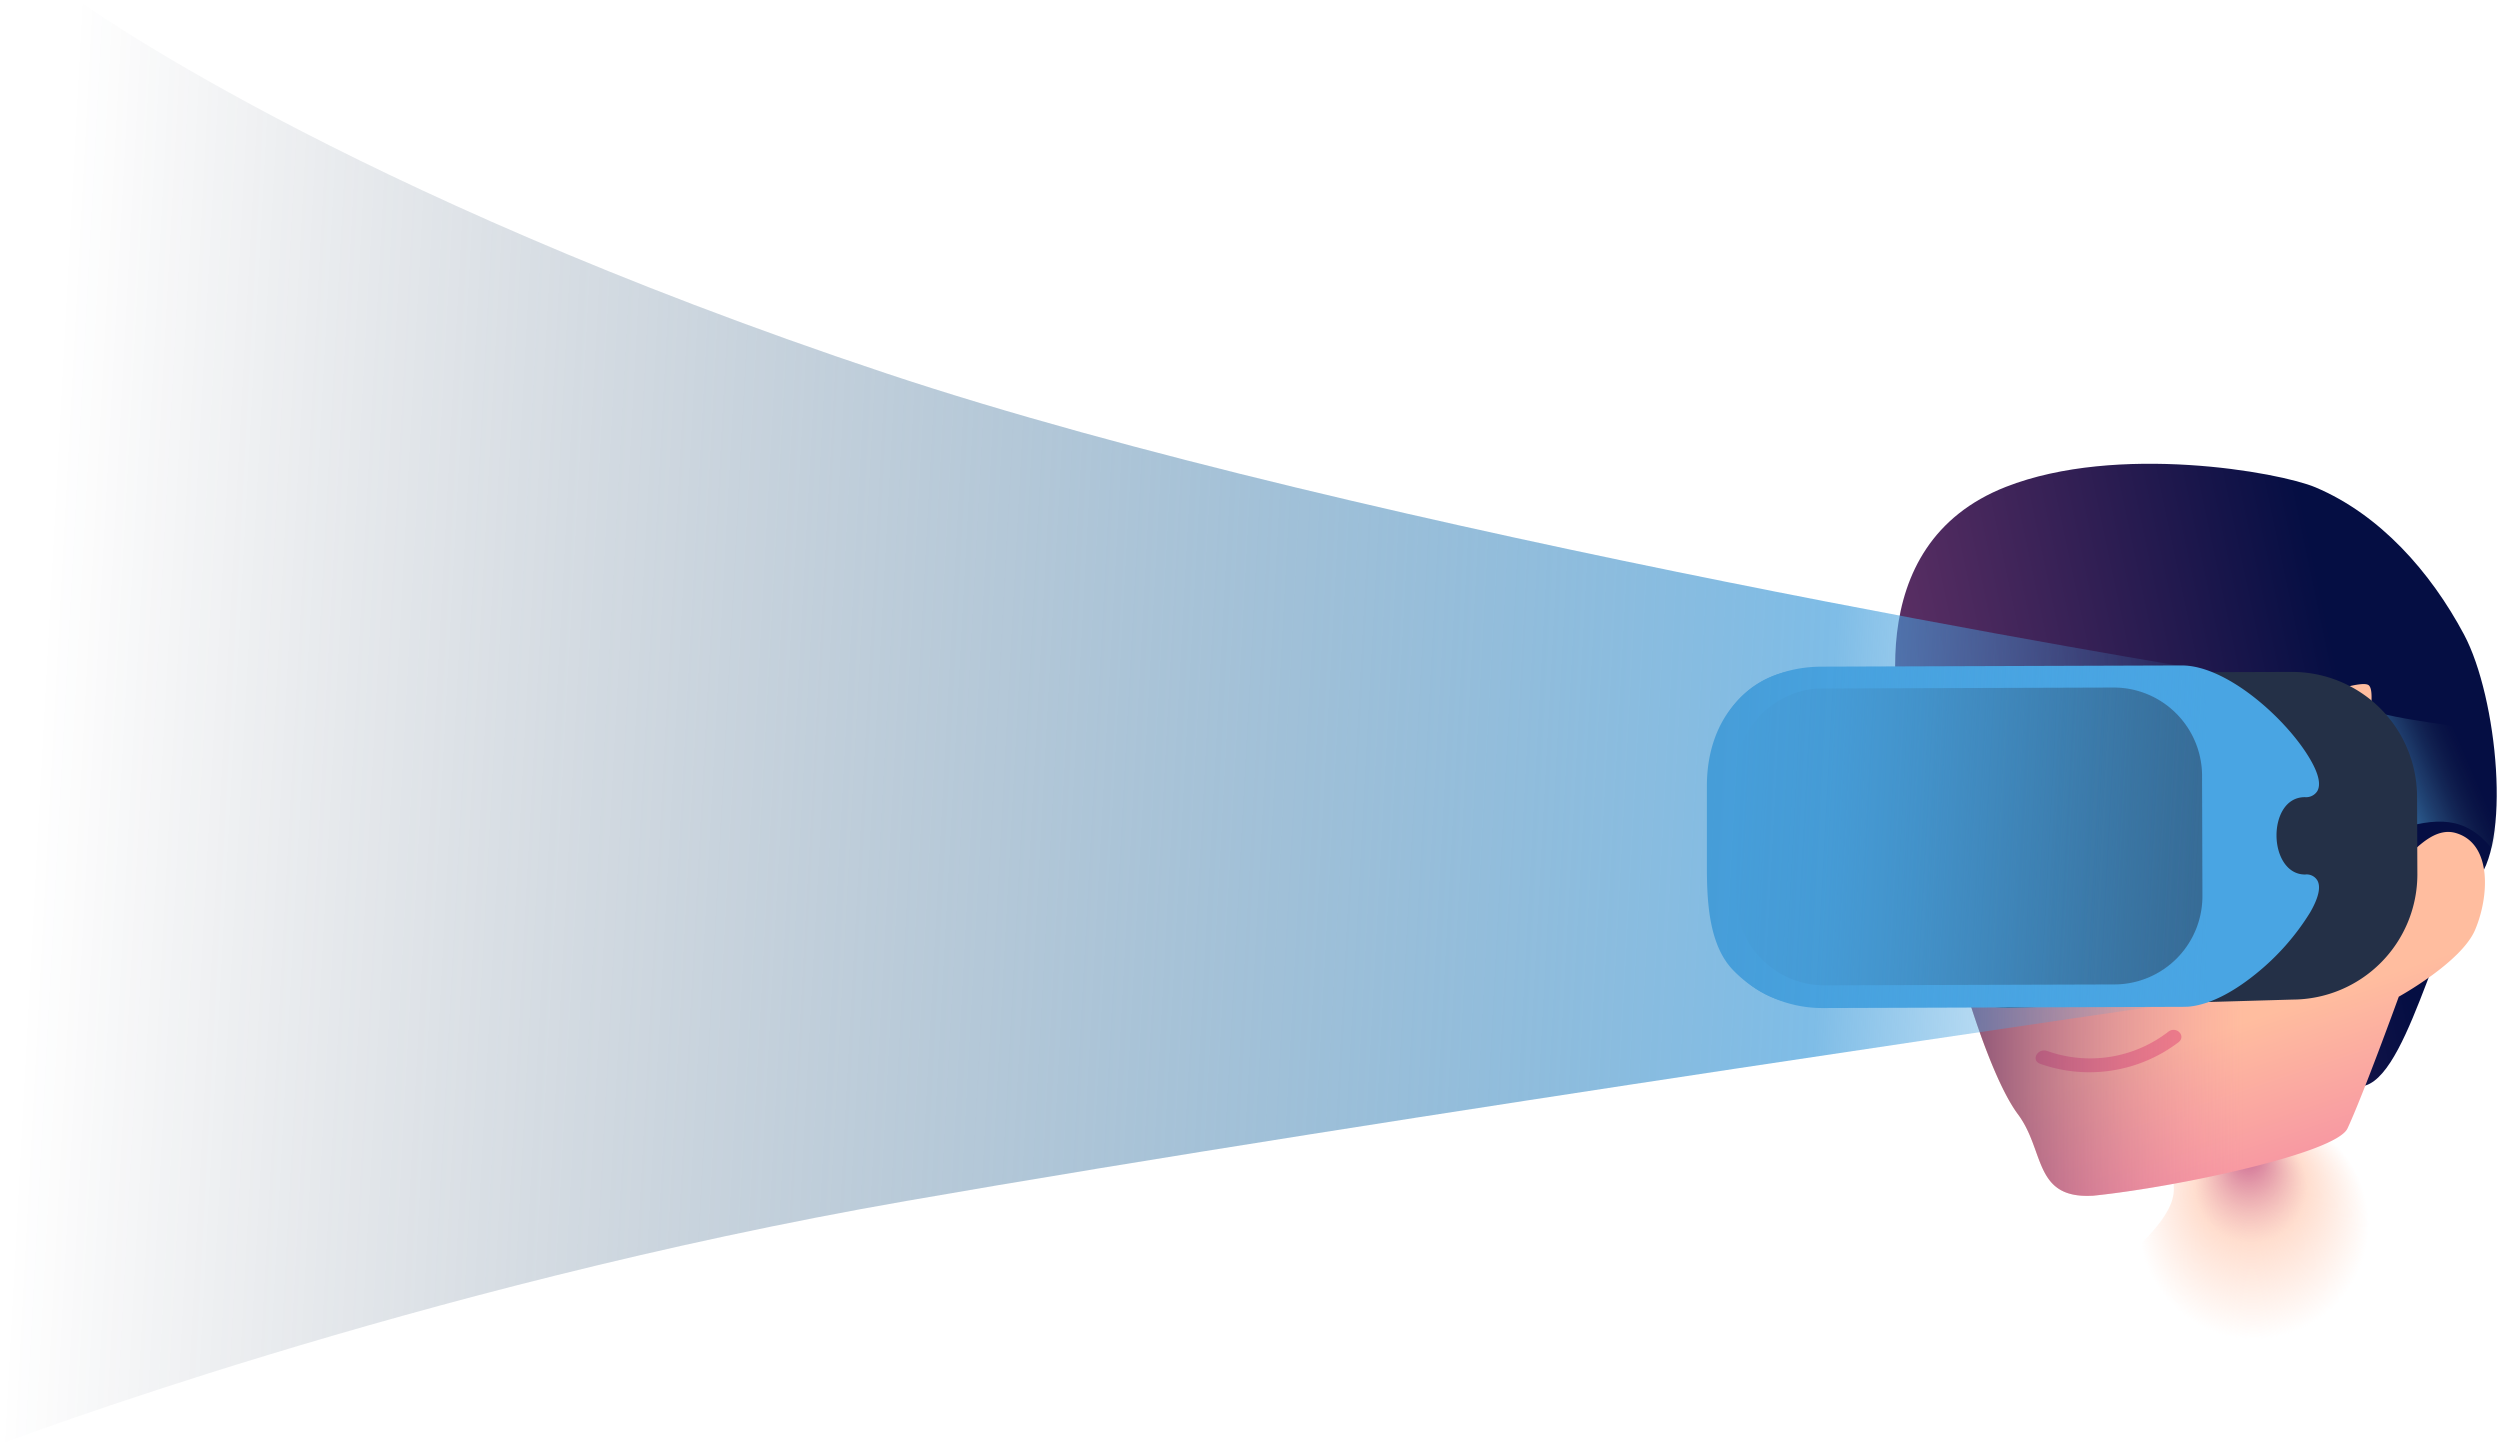 <svg xmlns="http://www.w3.org/2000/svg" xmlns:xlink="http://www.w3.org/1999/xlink" viewBox="0 0 413 238.6"><defs><style>.cls-1{fill:url(#linear-gradient);}.cls-2{fill:url(#radial-gradient);}.cls-3{fill:url(#linear-gradient-2);}.cls-4{fill:url(#linear-gradient-3);}.cls-5{fill:#c14276;opacity:0.36;}.cls-6{opacity:0.33;}.cls-7{fill:#d60055;}.cls-8{fill:url(#linear-gradient-4);}.cls-9{fill:url(#linear-gradient-5);}.cls-10{fill:#243047;}.cls-11{fill:#49a5e3;}.cls-12{fill:url(#linear-gradient-6);}.cls-13{fill:url(#linear-gradient-7);}</style><linearGradient id="linear-gradient" x1="392.48" y1="-67.62" x2="488.11" y2="-67.62" gradientTransform="translate(-51.98 286.4) rotate(-11.99)" gradientUnits="userSpaceOnUse"><stop offset="0" stop-color="#5e3065"/><stop offset="0.76" stop-color="#050e43"/></linearGradient><radialGradient id="radial-gradient" cx="440.75" cy="27.34" fy="13.891" r="21.02" gradientTransform="matrix(1, -0.08, 0.08, 1, -70.49, 211.53)" gradientUnits="userSpaceOnUse"><stop offset="0" stop-color="#c96391"/><stop offset="0.44" stop-color="#ffbd9f" stop-opacity="0.5"/><stop offset="0.9" stop-color="#ffbd9f" stop-opacity="0"/></radialGradient><linearGradient id="linear-gradient-2" x1="442.24" y1="-23.61" x2="442.24" y2="16.06" gradientTransform="matrix(1, -0.08, 0.08, 1, -70.49, 211.53)" gradientUnits="userSpaceOnUse"><stop offset="0.39" stop-color="#ffbd9f"/><stop offset="1" stop-color="#ef72a6"/></linearGradient><linearGradient id="linear-gradient-3" x1="-1094.44" y1="315.22" x2="-1069.48" y2="391.89" gradientTransform="matrix(1, -0.01, 0.01, 1, 1453.82, -187.79)" xlink:href="#linear-gradient-2"/><linearGradient id="linear-gradient-4" x1="-1134.14" y1="325.88" x2="-1086.31" y2="326.57" gradientTransform="matrix(1, -0.01, 0.01, 1, 1453.82, -187.79)" gradientUnits="userSpaceOnUse"><stop offset="0" stop-color="#5e3065" stop-opacity="0.8"/><stop offset="1" stop-color="#ef72a6" stop-opacity="0"/></linearGradient><linearGradient id="linear-gradient-5" x1="1372.37" y1="-195.86" x2="1400.75" y2="-195.86" gradientTransform="matrix(-0.68, 0.29, 0.4, 0.92, 1417.19, -96.98)" gradientUnits="userSpaceOnUse"><stop offset="0" stop-color="#243047" stop-opacity="0"/><stop offset="0.1" stop-color="#293f5b" stop-opacity="0.13"/><stop offset="0.34" stop-color="#34638b" stop-opacity="0.43"/><stop offset="0.57" stop-color="#3d7fb1" stop-opacity="0.68"/><stop offset="0.76" stop-color="#4494cc" stop-opacity="0.85"/><stop offset="0.91" stop-color="#48a0dd" stop-opacity="0.96"/><stop offset="1" stop-color="#49a5e3"/></linearGradient><linearGradient id="linear-gradient-6" x1="289.64" y1="186.32" x2="367.75" y2="186.32" gradientTransform="translate(7.09 -65.55) rotate(3.08)" gradientUnits="userSpaceOnUse"><stop offset="0" stop-color="#49a5e3"/><stop offset="1" stop-color="#243047" stop-opacity="0.5"/></linearGradient><linearGradient id="linear-gradient-7" x1="9.27" y1="184.61" x2="369.42" y2="184.61" gradientTransform="translate(7.09 -65.55) rotate(3.08)" gradientUnits="userSpaceOnUse"><stop offset="0" stop-color="#243047" stop-opacity="0"/><stop offset="0.82" stop-color="#47a0dc" stop-opacity="0.7"/><stop offset="1" stop-color="#49a5e3" stop-opacity="0"/></linearGradient></defs><g id="Layer_2" data-name="Layer 2"><g id="Layer_1-2" data-name="Layer 1"><path class="cls-1" d="M326.15,137.92s-6.34,2.48-9.84-8.35S307,90,331.37,80.43c18.39-7.21,45.16-2.45,51.15.08,10.64,4.5,19,13.93,24.54,24.32S415,140,408.77,145.92s-11.37,34.61-19.45,33.53-.82-14.24-.82-14.24Z"/><path class="cls-2" d="M346.12,212.53c7.37-6.74,13.08-11.54,13-16.2-.11-8.63-7.9-7.26-7.95-8.61-.21-6.16,25.74-11.23,36.32-13,2.72-.46,4.42-.71,4.42-.71s-3.31,13.21-1,19.72S400.11,215,400.11,215s3.48,13.75-37.6,11.39C349.37,225.61,340.22,217.92,346.12,212.53Z"/><path class="cls-3" d="M389.85,154.68a118.2,118.2,0,0,0-2.34,20c-10.58,1.81-36.53,6.88-36.32,13a27.72,27.72,0,0,1-.17,4.07,33.89,33.89,0,0,0-1-6.8c-2.35-9.08,2.67-18.35,9.89-25.14C370.66,149.74,386.26,145.09,389.85,154.68Z"/><path class="cls-4" d="M408.87,153.65c-2.29,5.34-12.59,11-12.59,11s-6,16.53-8.49,21.8c-2,4.07-27.87,9.62-42,11.08h-.08c-9.8.54-7.84-7.42-12.34-13.45-4.67-6.27-9.29-22.8-9.58-23.83a.18.18,0,0,1,0-.05,41.22,41.22,0,0,1-.42-5.72c.19-11.22,4.29-16.13.83-22.81s1.41-20.2,1.41-20.2l13.24-.19s5.33,6.64,21.21,6.79,28.89-6,31.14-4.94-2.72,18.36-2.64,24-3.23,9.39,1.63,9.7,9.56-11,15.56-9.2S411.21,148.18,408.87,153.65Z"/><path class="cls-5" d="M342.82,148c3.17,5.34-3.33,6.47-4.28,10.62-.62,2.69,1.64,2.8,2.67,4.6.81,1.41,2.7,0,1.9-1.44-.51-.88-2.31-1.82-2-3,.12-.55,1.59-1.79,1.91-2.13a27.56,27.56,0,0,0,2.1-2.34c1.8-2.45,1.11-5.29-.36-7.77-.83-1.39-2.73,0-1.9,1.45Z"/><g class="cls-6"><path class="cls-7" d="M359.86,172.2a24.35,24.35,0,0,1-22.8,3.55c-1.61-.56-.47-2.68,1.16-2.12a21.13,21.13,0,0,0,20-3.2c1.34-1,3,.75,1.64,1.77Z"/></g><path class="cls-8" d="M408.87,153.65c-2.29,5.34-12.59,11-12.59,11s-6,16.53-8.49,21.8c-2,4.07-27.87,9.62-42,11.08h-.08c-9.8.54-7.84-7.42-12.34-13.45-4.67-6.27-9.29-22.8-9.58-23.83a.18.18,0,0,1,0-.05,41.22,41.22,0,0,1-.42-5.72c.19-11.22,4.29-16.13.83-22.81s1.41-20.2,1.41-20.2l13.24-.19s5.33,6.64,21.21,6.79,28.89-6,31.14-4.94-2.72,18.36-2.64,24-3.23,9.39,1.63,9.7,9.56-11,15.56-9.2S411.21,148.18,408.87,153.65Z"/><path class="cls-9" d="M411.64,122.13c2,1.28,1.62,13.51,0,18-4.47-5.39-9.14-5.09-16-3l-3-19.44C401.18,119.85,407.46,119.47,411.64,122.13Z"/><path class="cls-10" d="M312.31,131.9l0,12.78c0,11.4,8.12,21.84,19.51,21.81l46.93-1.36a20.7,20.7,0,0,0,20.6-20.73l-.05-12.79A20.67,20.67,0,0,0,378.61,111l-45.71.15c-.56,0-1.12,0-1.67.07A20.69,20.69,0,0,0,312.31,131.9Z"/><path class="cls-11" d="M360.6,166.33l-59.44.2v0a20.49,20.49,0,0,1-14.77-6.18c-3.95-4-4.39-10.94-4.41-16.61l0-13.93c0-11.71,7.54-19.64,19-19.68l59.44-.2c7.55,0,17.45,9,21.22,15.5,1.4,2.4,1.8,4.17,1.18,5.26a2.19,2.19,0,0,1-2.05,1c-3.24,0-4.7,3.28-4.69,6.32,0,3.22,1.64,6.47,4.73,6.46a2.06,2.06,0,0,1,2,.95c.63,1.07.24,2.85-1.16,5.29a39.94,39.94,0,0,1-8.93,10.13c-2.88,2.34-7.09,5.12-11.26,5.47Z"/><path class="cls-11" d="M298.53,165.89l53.57-.18a15.15,15.15,0,0,0,15.1-15.2l-.08-24.95a15.17,15.17,0,0,0-15.21-15.11l-53.56.18a15.16,15.16,0,0,0-15.11,15.2l.09,25A15.15,15.15,0,0,0,298.53,165.89ZM283.9,150.78l-.08-25a14.58,14.58,0,0,1,13.34-14.58c.39,0,.79,0,1.19,0l53.57-.18a14.61,14.61,0,0,1,14.63,14.54l.08,24.95a14.6,14.6,0,0,1-14.54,14.63l-53.56.17A14.59,14.59,0,0,1,283.9,150.78Z"/><path class="cls-12" d="M286.8,148.32l-.06-20a14.6,14.6,0,0,1,13.35-14.58c.39,0,.79,0,1.18,0l47.88-.16A14.6,14.6,0,0,1,363.78,128l.06,20a14.58,14.58,0,0,1-14.53,14.63l-47.87.15A14.6,14.6,0,0,1,286.8,148.32Z"/><path class="cls-13" d="M364.64,165s-136.7,19.73-214.93,33.4C68.31,212.59,0,238.6,0,238.6L12.84,0S55.9,31.5,146.44,61.69c79.22,26.42,217.8,49,217.8,49Z"/></g></g></svg>